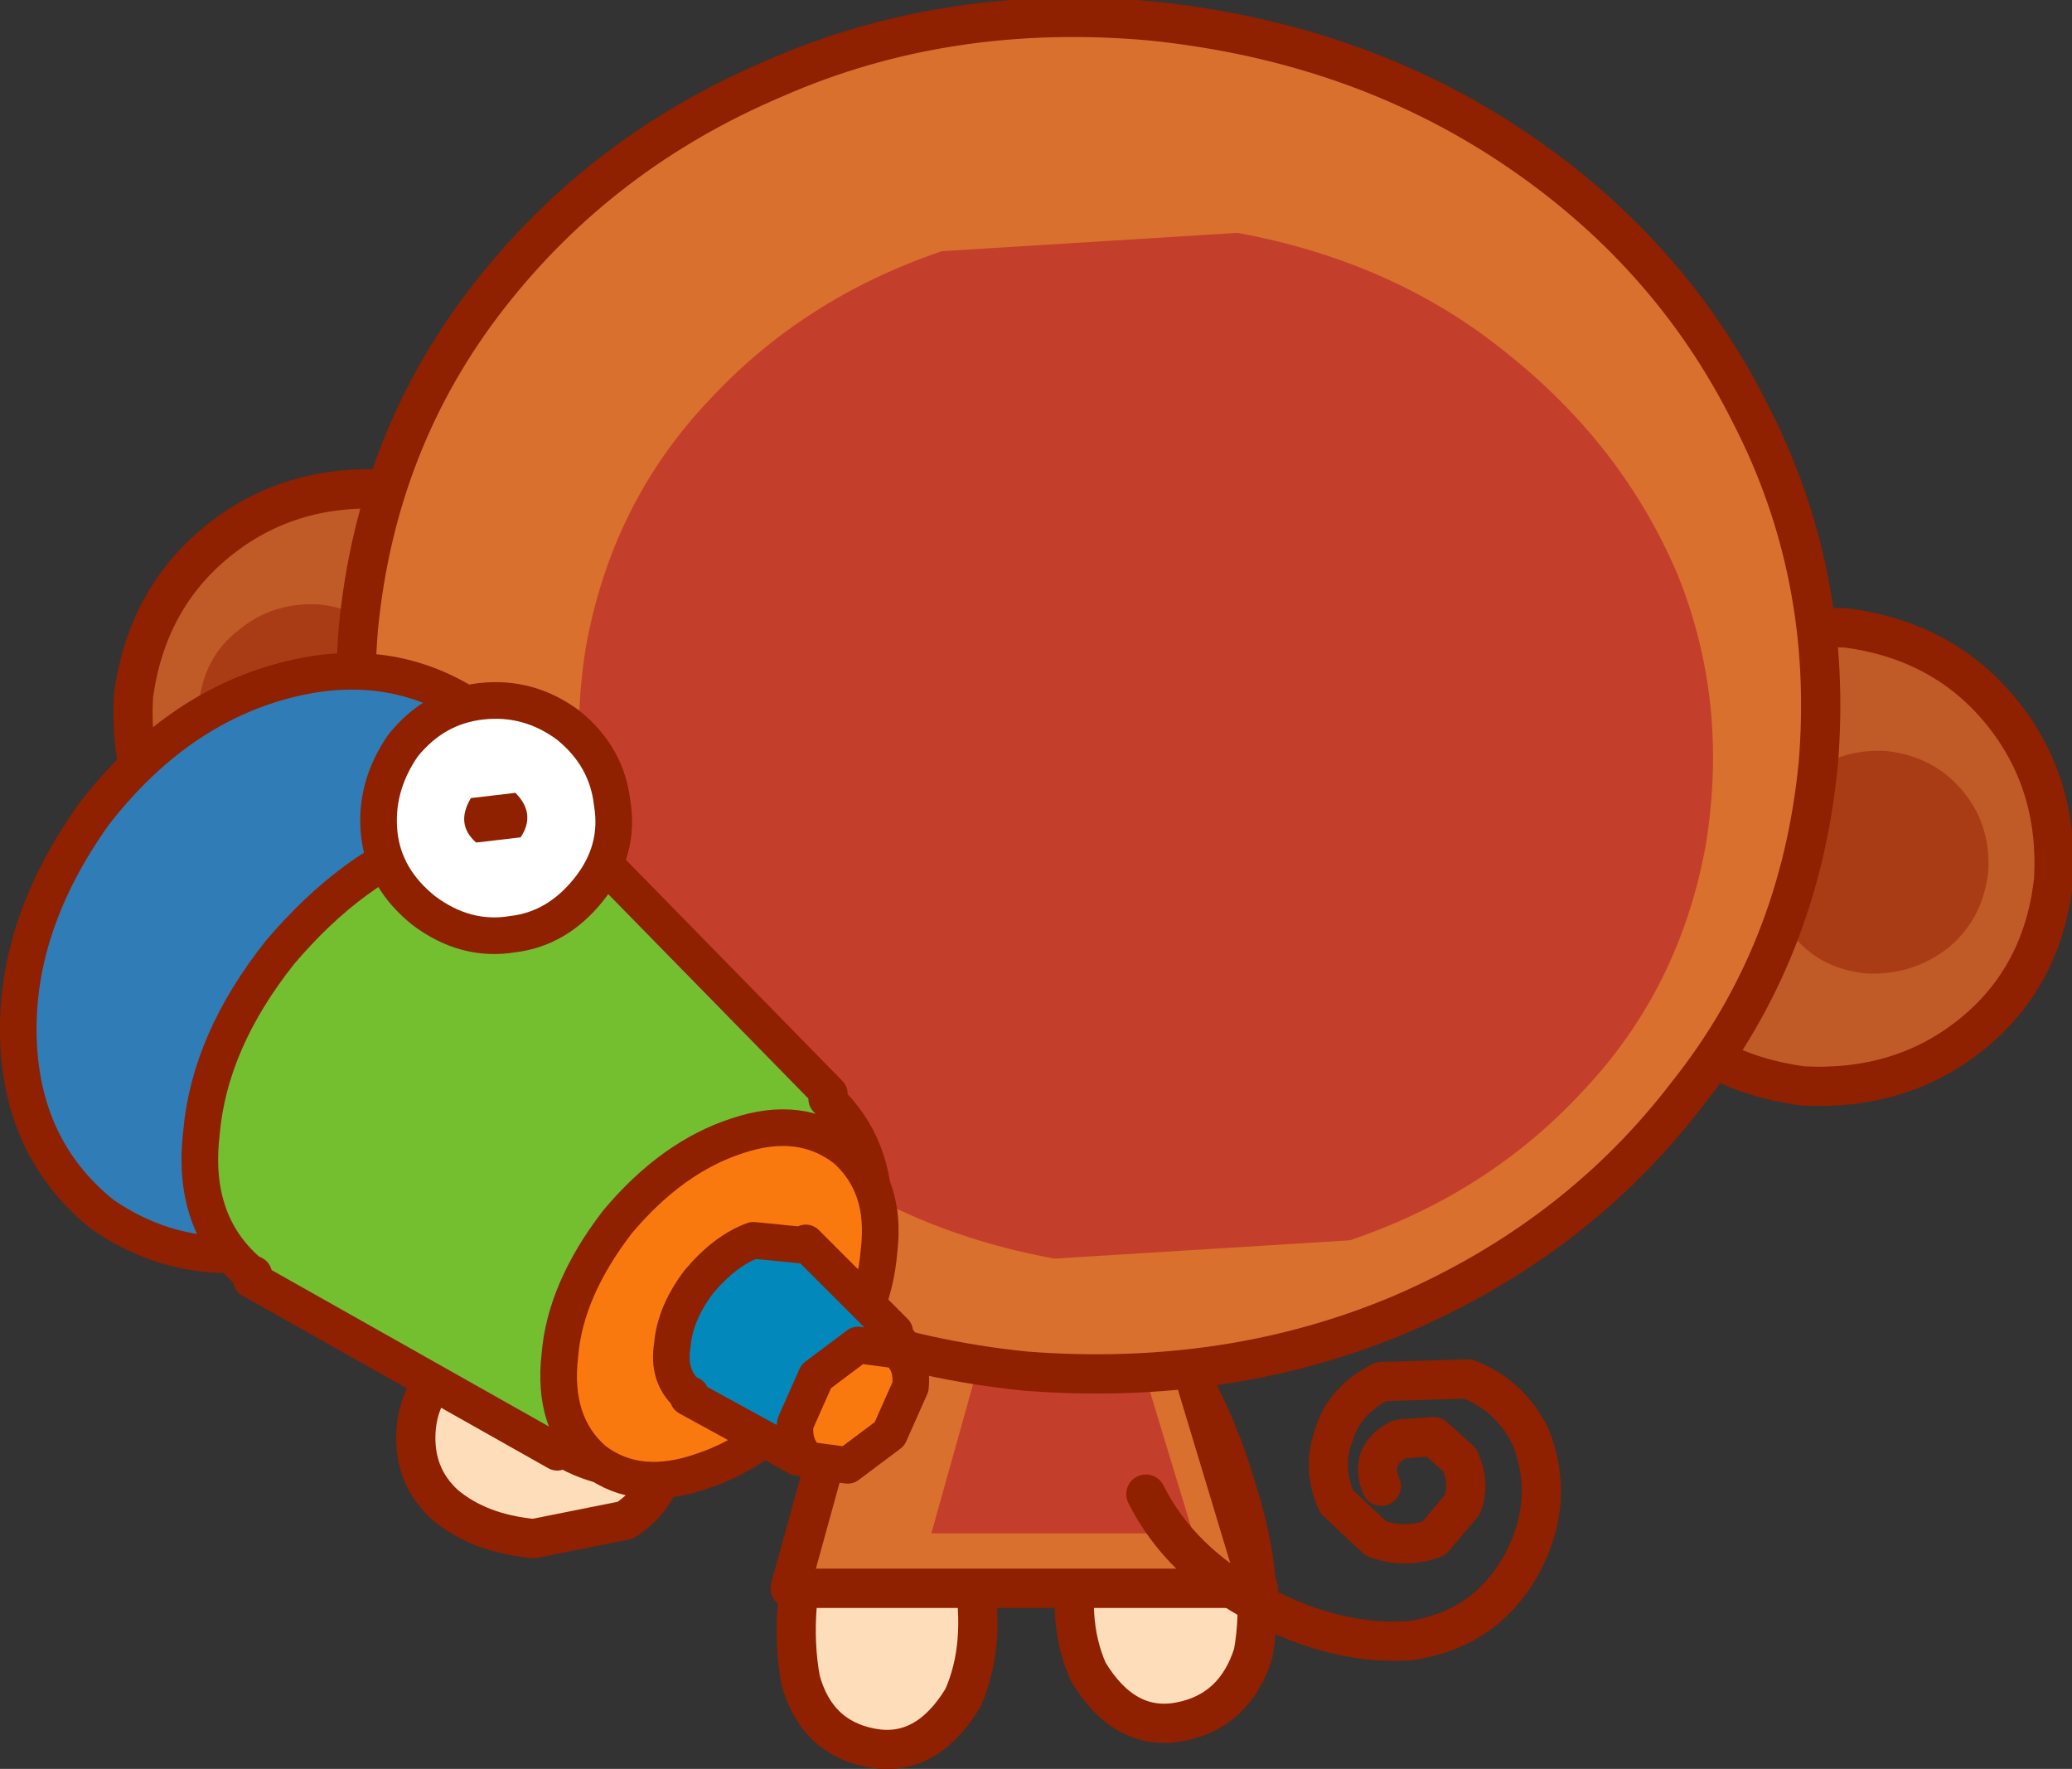 <?xml version="1.0" encoding="UTF-8" standalone="no"?>
<svg xmlns:xlink="http://www.w3.org/1999/xlink" height="33.8px" width="39.6px" xmlns="http://www.w3.org/2000/svg">
  <rect width="100%" height="100%" fill="#333333" stroke="none"/>
  <g transform="matrix(1.0, 0.0, 0.0, 1.0, 11.55, 15.45)">
    <path d="M6.65 12.1 L7.05 14.6 Q7.3 16.0 6.85 17.0 6.15 18.15 5.1 17.95 4.05 17.75 3.75 16.65 3.5 15.3 4.0 13.55 4.55 11.85 5.35 10.75 L6.65 12.1" fill="#fedeba" fill-rule="evenodd" stroke="none"/>
    <path d="M5.35 10.75 Q4.55 11.85 4.0 13.55 3.5 15.3 3.75 16.65 4.05 17.75 5.1 17.95 6.15 18.15 6.85 17.0 7.3 16.0 7.05 14.6 L6.65 12.1" fill="none" stroke="#8f2000" stroke-linecap="round" stroke-linejoin="round" stroke-width="0.75"/>
    <path d="M10.8 10.25 Q11.6 11.35 12.1 13.05 12.65 14.8 12.4 16.15 12.05 17.25 11.0 17.45 9.95 17.65 9.25 16.5 8.8 15.5 9.1 14.1 L9.45 11.6 10.8 10.25" fill="#fedeba" fill-rule="evenodd" stroke="none"/>
    <path d="M10.8 10.25 Q11.6 11.35 12.1 13.05 12.65 14.8 12.4 16.15 12.05 17.25 11.0 17.45 9.95 17.65 9.25 16.5 8.8 15.5 9.1 14.1 L9.45 11.6" fill="none" stroke="#8f2000" stroke-linecap="round" stroke-linejoin="round" stroke-width="0.75"/>
    <path d="M10.1 6.95 L12.5 14.9 3.55 14.9 5.4 8.2 10.1 6.95" fill="#d9702e" fill-rule="evenodd" stroke="none"/>
    <path d="M5.4 8.2 L3.55 14.9 12.5 14.9 10.1 6.95" fill="none" stroke="#8f2000" stroke-linecap="round" stroke-linejoin="round" stroke-width="0.75"/>
    <path d="M7.3 10.1 L9.9 9.4 11.25 13.85 6.25 13.85 7.3 10.1" fill="#c43e2c" fill-rule="evenodd" stroke="none"/>
    <path d="M-0.25 -1.3 Q-0.45 0.55 -1.8 1.65 -3.15 2.75 -5.05 2.65 -6.9 2.4 -8.0 1.1 -9.1 -0.25 -9.0 -2.15 -8.75 -4.0 -7.4 -5.1 -6.05 -6.2 -4.2 -6.1 -2.35 -5.85 -1.25 -4.5 -0.15 -3.15 -0.25 -1.3" fill="#c05a27" fill-rule="evenodd" stroke="none"/>
    <path d="M-0.25 -1.3 Q-0.45 0.55 -1.8 1.65 -3.15 2.75 -5.05 2.65 -6.9 2.4 -8.0 1.1 -9.1 -0.25 -9.0 -2.15 -8.75 -4.0 -7.4 -5.1 -6.05 -6.2 -4.2 -6.1 -2.35 -5.85 -1.25 -4.5 -0.15 -3.15 -0.25 -1.3 Z" fill="none" stroke="#8f2000" stroke-linecap="round" stroke-linejoin="round" stroke-width="0.75"/>
    <path d="M-3.5 -1.6 Q-3.6 -0.7 -4.25 -0.15 -4.95 0.4 -5.85 0.35 -6.75 0.25 -7.25 -0.4 -7.8 -1.1 -7.75 -2.0 -7.65 -2.9 -7.0 -3.4 -6.35 -3.95 -5.45 -3.9 -4.55 -3.8 -4.0 -3.15 -3.45 -2.5 -3.5 -1.6" fill="#aa3c15" fill-rule="evenodd" stroke="none"/>
    <path d="M27.7 1.35 Q27.5 3.2 26.15 4.3 24.8 5.4 22.9 5.3 21.05 5.05 19.95 3.75 18.85 2.4 18.95 0.5 19.2 -1.35 20.55 -2.45 21.9 -3.55 23.75 -3.45 25.6 -3.2 26.7 -1.85 27.8 -0.5 27.7 1.35" fill="#c05a27" fill-rule="evenodd" stroke="none"/>
    <path d="M27.7 1.35 Q27.5 3.2 26.15 4.3 24.8 5.4 22.9 5.3 21.05 5.05 19.95 3.75 18.85 2.4 18.95 0.5 19.2 -1.35 20.55 -2.45 21.9 -3.55 23.75 -3.45 25.6 -3.2 26.7 -1.85 27.8 -0.5 27.7 1.35 Z" fill="none" stroke="#8f2000" stroke-linecap="round" stroke-linejoin="round" stroke-width="0.75"/>
    <path d="M26.45 1.2 Q26.35 2.1 25.7 2.65 25.0 3.2 24.1 3.15 23.2 3.05 22.7 2.4 22.15 1.7 22.2 0.8 22.3 -0.1 22.95 -0.6 23.6 -1.15 24.5 -1.1 25.4 -1.0 25.95 -0.35 26.5 0.3 26.45 1.2" fill="#aa3c15" fill-rule="evenodd" stroke="none"/>
    <path d="M23.2 -0.85 Q22.85 2.75 20.7 5.45 18.6 8.2 15.25 9.65 11.95 11.05 8.05 10.75 4.15 10.35 1.15 8.3 -1.85 6.3 -3.4 3.2 -5.0 0.15 -4.7 -3.45 -4.35 -7.05 -2.2 -9.8 -0.05 -12.55 3.25 -13.95 6.55 -15.4 10.45 -15.05 14.35 -14.65 17.35 -12.65 20.35 -10.65 21.9 -7.55 23.5 -4.45 23.2 -0.85" fill="#d9702e" fill-rule="evenodd" stroke="none"/>
    <path d="M23.2 -0.85 Q22.85 2.75 20.7 5.45 18.6 8.2 15.25 9.65 11.95 11.05 8.05 10.75 4.15 10.35 1.15 8.3 -1.85 6.3 -3.4 3.2 -5.0 0.15 -4.7 -3.45 -4.35 -7.05 -2.2 -9.8 -0.05 -12.55 3.25 -13.95 6.55 -15.4 10.45 -15.05 14.35 -14.65 17.35 -12.65 20.35 -10.65 21.9 -7.55 23.5 -4.45 23.2 -0.85 Z" fill="none" stroke="#8f2000" stroke-linecap="round" stroke-linejoin="round" stroke-width="0.75"/>
    <path d="M21.05 0.7 Q20.55 3.45 18.7 5.4 16.9 7.35 14.25 8.25 L8.6 8.6 Q5.6 8.05 3.45 6.3 1.25 4.55 0.25 2.1 -0.8 -0.35 -0.35 -3.1 0.15 -5.85 2.0 -7.8 3.8 -9.75 6.45 -10.65 L12.1 -11.0 Q15.1 -10.45 17.25 -8.7 19.45 -6.95 20.5 -4.5 21.5 -2.05 21.05 0.7" fill="#c43e2c" fill-rule="evenodd" stroke="none"/>
    <path d="M10.35 13.1 Q11.0 14.4 12.5 15.2 14.0 16.0 15.4 15.9 16.8 15.7 17.5 14.5 18.2 13.25 17.7 12.0 17.3 11.2 16.5 10.9 L14.85 10.95 Q14.15 11.3 13.95 11.95 13.7 12.6 14.0 13.25 L14.75 13.95 Q15.3 14.15 15.85 13.95 L16.4 13.3 Q16.55 12.9 16.35 12.45 L15.85 12.0 15.2 12.05 Q14.6 12.35 14.85 12.95" fill="none" stroke="#8f2000" stroke-linecap="round" stroke-linejoin="round" stroke-width="0.75"/>
    <path d="M-3.6 11.9 Q-3.55 11.05 -2.8 10.5 -2.05 9.95 -1.05 10.0 0.0 10.1 0.6 10.75 1.25 11.45 1.2 12.3 1.1 13.15 0.4 13.6 L-1.35 13.95 Q-2.4 13.85 -3.05 13.3 -3.65 12.75 -3.6 11.9" fill="#fedeba" fill-rule="evenodd" stroke="none"/>
    <path d="M-3.6 11.9 Q-3.65 12.75 -3.05 13.3 -2.4 13.85 -1.35 13.95 L0.4 13.6 Q1.1 13.15 1.2 12.3 1.25 11.45 0.6 10.75 0.0 10.1 -1.05 10.0 -2.05 9.95 -2.8 10.5 -3.55 11.05 -3.6 11.9 Z" fill="none" stroke="#8f2000" stroke-linecap="round" stroke-linejoin="round" stroke-width="0.75"/>
    <path d="M-2.35 -1.8 Q-0.8 -0.55 -0.75 1.6 -0.7 3.75 -2.2 5.8 -3.75 7.8 -5.85 8.35 -7.95 8.9 -9.6 7.75 -11.15 6.5 -11.2 4.35 -11.25 2.2 -9.75 0.1 -8.2 -1.9 -6.1 -2.45 -4.0 -3.0 -2.35 -1.8" fill="#307cb7" fill-rule="evenodd" stroke="none"/>
    <path d="M-2.35 -1.8 Q-0.8 -0.55 -0.75 1.6 -0.7 3.75 -2.2 5.8 -3.75 7.8 -5.85 8.35 -7.95 8.9 -9.6 7.75 -11.15 6.5 -11.2 4.35 -11.25 2.2 -9.75 0.1 -8.2 -1.9 -6.1 -2.45 -4.0 -3.0 -2.35 -1.8 Z" fill="none" stroke="#8f2000" stroke-linecap="round" stroke-linejoin="round" stroke-width="0.7"/>
    <path d="M4.25 5.55 Q5.2 6.45 5.15 7.85 5.1 9.3 4.1 10.7 3.0 12.05 1.65 12.45 0.25 12.9 -0.85 12.2 L-0.9 12.3 -6.75 9.0 -6.7 8.9 -6.8 8.85 Q-7.9 7.9 -7.7 6.2 -7.55 4.45 -6.2 2.75 -4.8 1.1 -3.2 0.55 -1.6 0.0 -0.45 0.75 L-0.4 0.65 4.3 5.45 4.25 5.55" fill="#73bf30" fill-rule="evenodd" stroke="none"/>
    <path d="M4.25 5.55 L4.3 5.45 -0.4 0.65 -0.45 0.75 Q-1.6 0.0 -3.2 0.55 -4.8 1.1 -6.2 2.75 -7.55 4.45 -7.7 6.2 -7.9 7.9 -6.8 8.85 L-6.7 8.9 -6.75 9.0 -0.9 12.3 -0.85 12.2 Q0.25 12.9 1.65 12.45 3.0 12.05 4.1 10.7 5.1 9.3 5.15 7.85 5.2 6.45 4.25 5.55 Z" fill="none" stroke="#8f2000" stroke-linecap="round" stroke-linejoin="round" stroke-width="0.7"/>
    <path d="M4.6 6.5 Q5.4 7.2 5.25 8.45 5.15 9.75 4.15 11.0 3.1 12.25 1.9 12.65 0.65 13.1 -0.2 12.45 -1.0 11.75 -0.85 10.45 -0.75 9.2 0.25 7.9 1.3 6.65 2.55 6.25 3.75 5.85 4.6 6.5" fill="#fa790e" fill-rule="evenodd" stroke="none"/>
    <path d="M4.6 6.5 Q5.4 7.2 5.25 8.45 5.15 9.75 4.15 11.0 3.1 12.25 1.9 12.65 0.65 13.1 -0.2 12.45 -1.0 11.75 -0.85 10.45 -0.75 9.2 0.25 7.9 1.3 6.65 2.55 6.25 3.75 5.85 4.6 6.5 Z" fill="none" stroke="#8f2000" stroke-linecap="round" stroke-linejoin="round" stroke-width="0.7"/>
    <path d="M5.5 10.05 Q5.85 10.35 5.85 10.85 L5.45 11.85 4.6 12.5 3.7 12.4 1.6 11.25 1.65 11.2 1.6 11.2 Q1.2 10.85 1.3 10.25 1.35 9.65 1.8 9.05 2.3 8.45 2.85 8.25 L3.85 8.35 3.85 8.3 5.55 10.0 5.5 10.05" fill="#0388bb" fill-rule="evenodd" stroke="none"/>
    <path d="M5.5 10.05 L5.55 10.0 3.85 8.3 3.85 8.35 2.85 8.25 Q2.3 8.45 1.8 9.05 1.35 9.65 1.3 10.25 1.2 10.85 1.6 11.2 L1.65 11.2 1.6 11.25 3.7 12.4 4.6 12.5 5.45 11.85 5.85 10.85 Q5.85 10.35 5.5 10.05 Z" fill="none" stroke="#8f2000" stroke-linecap="round" stroke-linejoin="round" stroke-width="0.7"/>
    <path d="M3.9 12.45 Q3.6 12.2 3.65 11.75 L4.05 10.85 4.85 10.25 5.6 10.35 Q5.9 10.6 5.85 11.05 L5.45 11.95 4.65 12.55 3.9 12.45" fill="#fa790e" fill-rule="evenodd" stroke="none"/>
    <path d="M3.9 12.45 Q3.6 12.2 3.65 11.75 L4.05 10.85 4.85 10.25 5.6 10.35 Q5.9 10.6 5.85 11.05 L5.45 11.95 4.65 12.55 3.9 12.45 Z" fill="none" stroke="#8f2000" stroke-linecap="round" stroke-linejoin="round" stroke-width="0.7"/>
    <path d="M-0.7 -1.6 Q0.05 -1.0 0.15 -0.1 0.3 0.8 -0.3 1.55 -0.9 2.3 -1.75 2.4 -2.65 2.55 -3.45 1.95 -4.2 1.35 -4.3 0.5 -4.4 -0.4 -3.85 -1.2 -3.25 -1.95 -2.35 -2.05 -1.45 -2.15 -0.7 -1.6" fill="#ffffff" fill-rule="evenodd" stroke="none"/>
    <path d="M-0.7 -1.6 Q-1.45 -2.15 -2.35 -2.05 -3.25 -1.95 -3.85 -1.2 -4.4 -0.4 -4.3 0.5 -4.2 1.35 -3.45 1.95 -2.65 2.55 -1.75 2.4 -0.9 2.3 -0.3 1.55 0.3 0.8 0.15 -0.1 0.05 -1.0 -0.7 -1.6 Z" fill="none" stroke="#8f2000" stroke-linecap="round" stroke-linejoin="round" stroke-width="0.7"/>
    <path d="M-1.7 -0.3 Q-1.3 0.1 -1.6 0.55 L-2.45 0.65 Q-2.85 0.3 -2.55 -0.2 L-1.7 -0.3" fill="#8f2000" fill-rule="evenodd" stroke="none"/>
  </g>
</svg>

